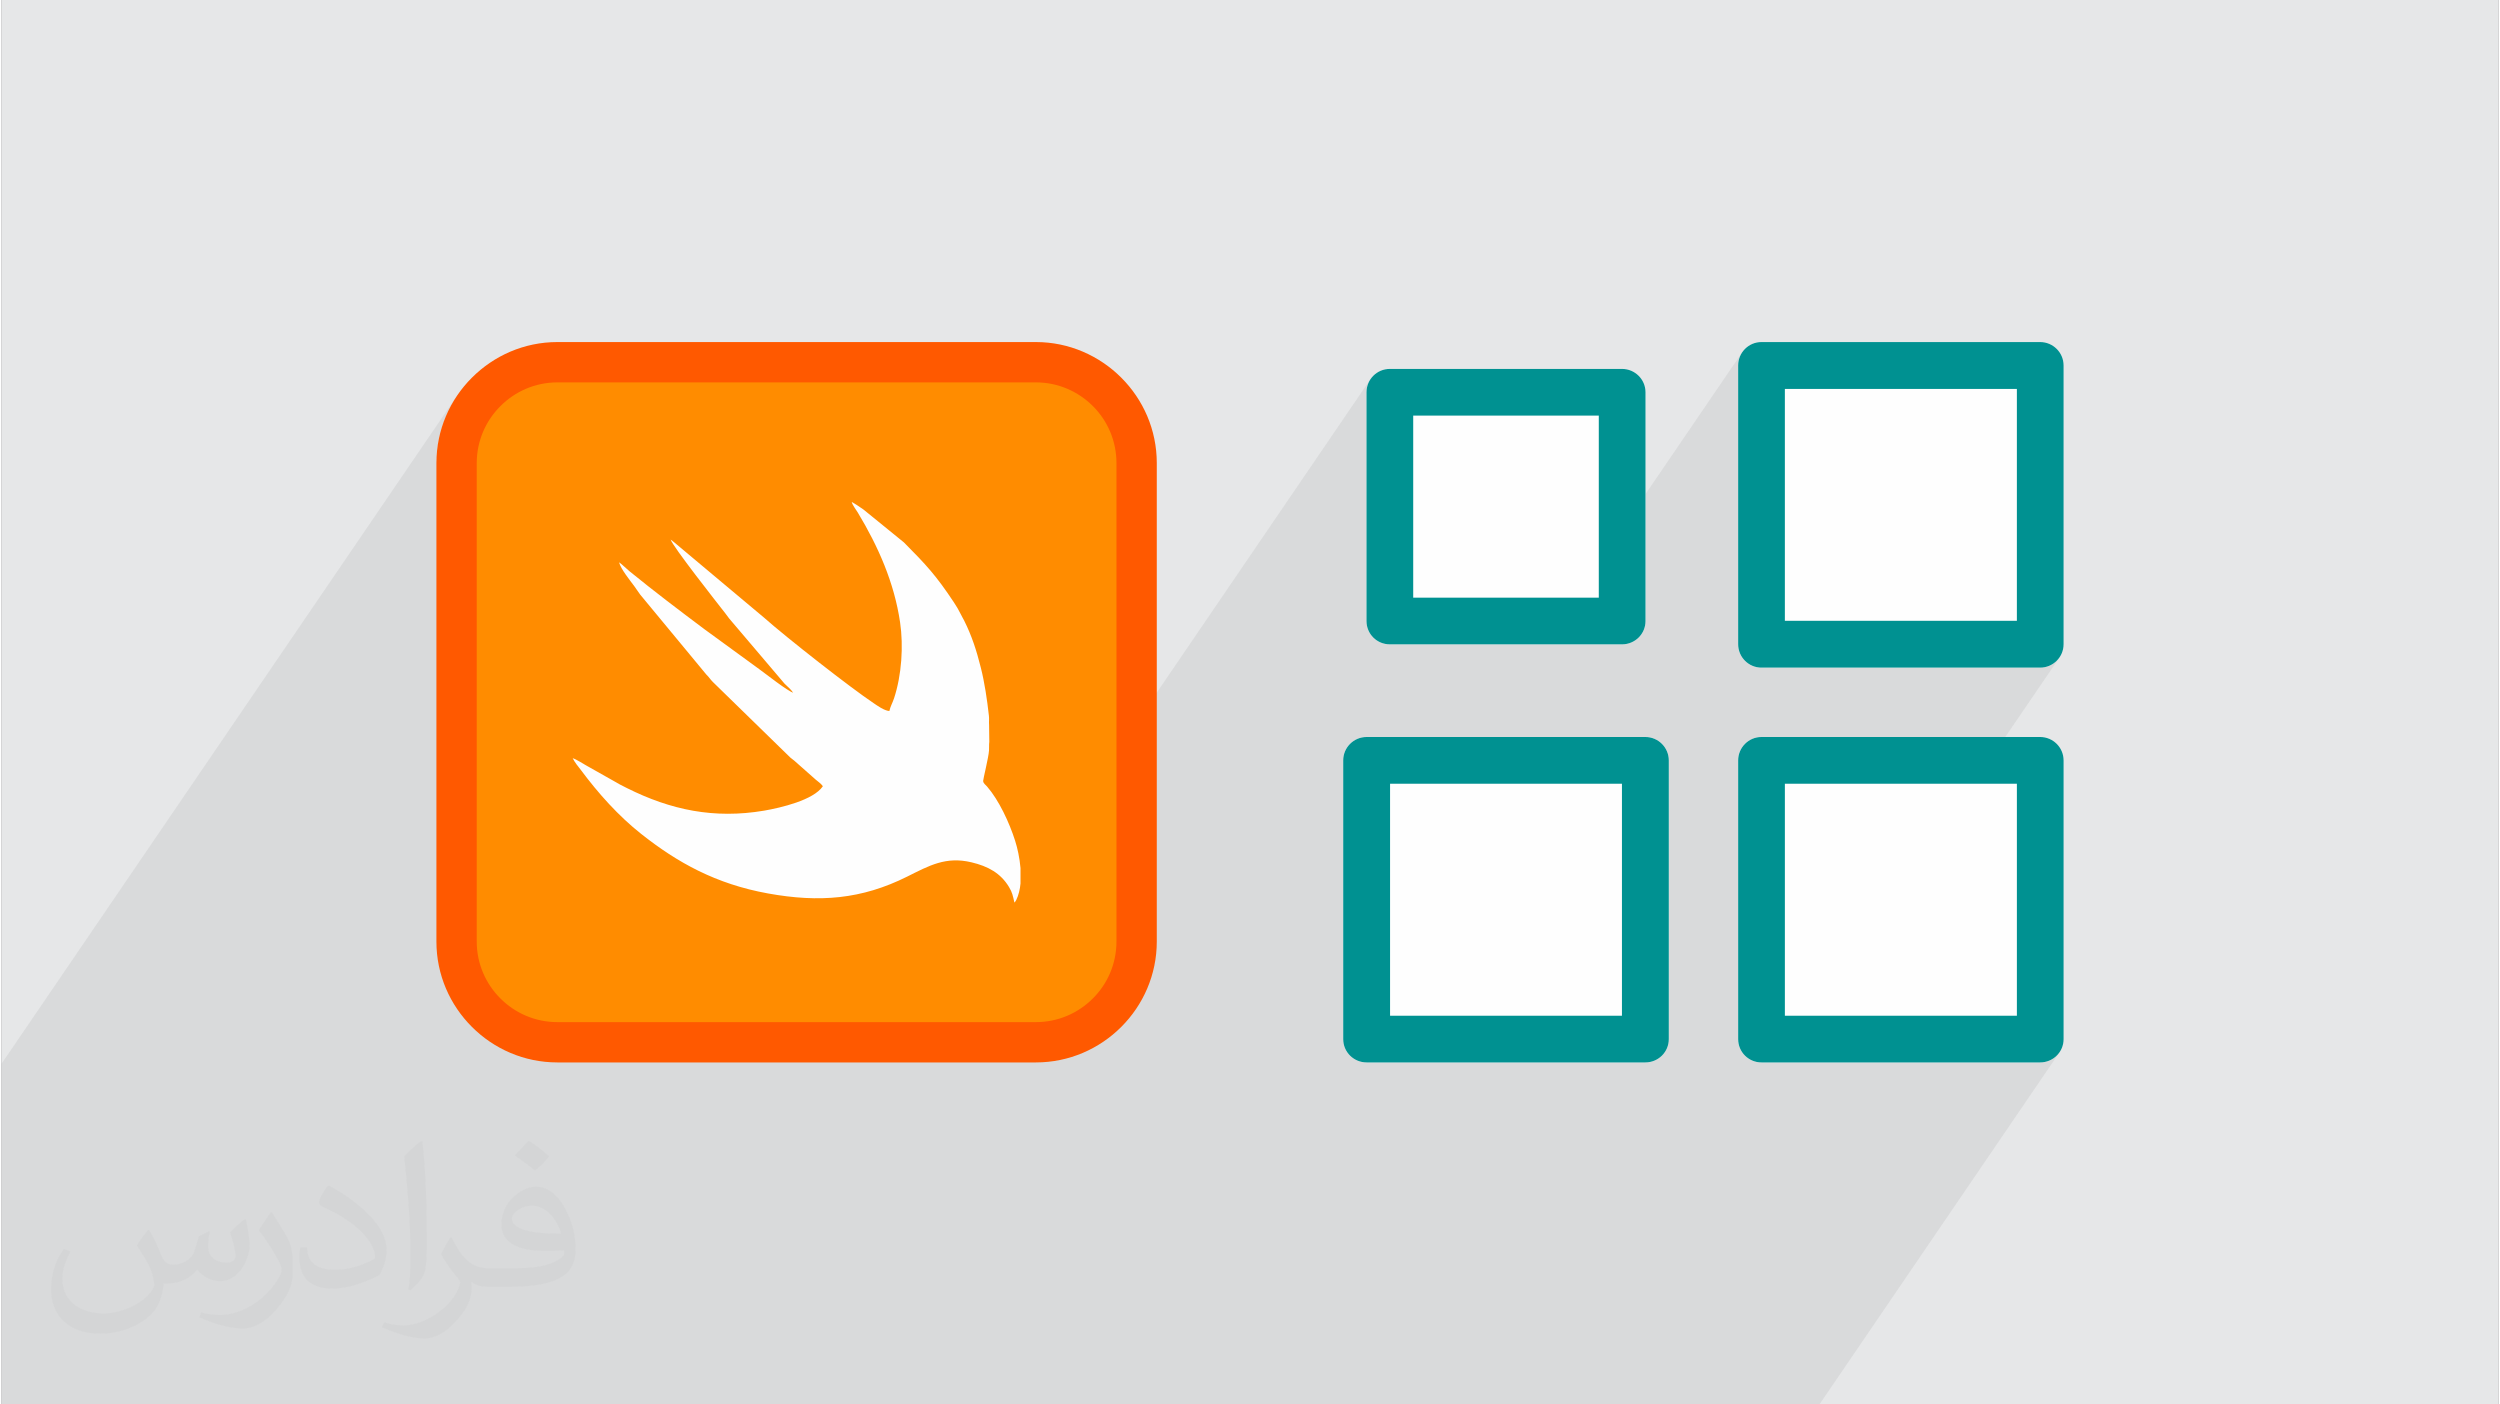 <?xml version="1.0" encoding="UTF-8"?>
<!DOCTYPE svg PUBLIC "-//W3C//DTD SVG 1.0//EN" "http://www.w3.org/TR/2001/REC-SVG-20010904/DTD/svg10.dtd">
<!-- Creator: CorelDRAW 2017 -->
<svg xmlns="http://www.w3.org/2000/svg" xml:space="preserve" width="356px" height="200px" version="1.0" shape-rendering="geometricPrecision" text-rendering="geometricPrecision" image-rendering="optimizeQuality" fill-rule="evenodd" clip-rule="evenodd"
viewBox="0 0 35600 20025"
 xmlns:xlink="http://www.w3.org/1999/xlink">
 <rect x="0" y="0" width="35600" height="20025" fill="#808080" stroke="none"/>
 <g id="Layer_x0020_1">
  <g id="_1304073269120">
   <path fill="#E6E7E8" d="M0 0l35600 0 0 20025 -35600 0 0 -20025z"/>
   <path fill="#373435" fill-opacity="0.078" d="M0 16785l0 3240 617 0 234 0 280 0 150 0 418 0 162 0 265 0 148 0 209 0 173 0 132 0 135 0 114 0 129 0 55 0 126 0 241 0 72 0 546 0 160 0 0 0 20 0 0 0 21 0 78 0 113 0 17 0 484 0 515 0 85 0 85 0 132 0 77 0 109 0 697 0 580 0 95 0 167 0 79 0 213 0 109 0 928 0 344 0 1 0 148 0 87 0 12 0 2 0 56 0 105 0 788 0 517 0 392 0 190 0 25 0 46 0 161 0 141 0 298 0 11 0 0 0 37 0 72 0 394 0 70 0 106 0 64 0 561 0 163 0 827 0 175 0 165 0 624 0 25 0 138 0 107 0 70 0 125 0 120 0 810 0 562 0 298 0 621 0 70 0 104 0 135 0 562 0 24 0 67 0 721 0 108 0 70 0 826 0 93 0 438 0 120 0 243 0 70 0 498 0 561 0 1816 0 787 0 107 0 70 0 3425 -5023 31 -56 19 -63 7 -67 0 -3974 -7 -67 -19 -63 -31 -57 -41 -49 -49 -41 -57 -31 -63 -19 -67 -7 -498 0 775 -1136 31 -57 19 -63 7 -67 0 -3974 -7 -67 -19 -63 -31 -57 -41 -49 -49 -41 -57 -31 -63 -19 -67 -7 -3974 0 -67 7 -62 19 -57 31 -49 41 -40 49 -1378 2021 0 -1453 -7 -66 -20 -63 -30 -56 -41 -49 -50 -41 -56 -31 -63 -19 -67 -7 -3312 0 -67 7 -63 19 -56 31 -49 41 -41 49 -3333 4889 0 -3695 -8 -147 -22 -143 -35 -137 -48 -132 -61 -126 -72 -118 -82 -111 -93 -102 -102 -92 -111 -83 -118 -72 -126 -60 -131 -49 -138 -35 -143 -22 -146 -7 -6824 0 -147 7 -143 22 -137 35 -132 49 -126 60 -118 72 -111 83 -102 92 -92 102 -83 111 -532 779 8 -151 26 -171 43 -165 58 -158 73 -151 87 -142 -6496 9527 0 506 0 23 0 490 0 353 0 247z"/>
   <g>
    <path fill="#FEFEFE" fill-rule="nonzero" d="M29066 9519l-3974 0c-183,0 -332,-150 -332,-334l0 -3974c0,-184 149,-334 332,-334l3974 0c184,0 334,150 334,334l0 3974c0,184 -150,334 -334,334zm0 5629l-3974 0c-183,0 -332,-148 -332,-332l0 -3974c0,-184 149,-334 332,-334l3974 0c184,0 334,150 334,334l0 3974c0,184 -150,332 -334,332zm-5629 0l-3974 0c-185,0 -334,-148 -334,-332l0 -3974c0,-184 149,-334 334,-334l3974 0c184,0 334,150 334,334l0 3974c0,184 -150,332 -334,332zm-332 -5961l-3312 0c-184,0 -332,-148 -332,-332l0 -3263c0,-182 148,-332 332,-332l3312 0c184,0 334,150 334,332l0 3263c0,184 -150,332 -334,332z"/>
    <path fill="#009191" fill-rule="nonzero" d="M25426 8851l3308 0 0 -3306 -3308 0 0 3306zm3640 668l-3974 0c-183,0 -332,-150 -332,-334l0 -3974c0,-184 149,-334 332,-334l3974 0c184,0 334,150 334,334l0 3974c0,184 -150,334 -334,334zm-8939 -998l2646 0 0 -2595 -2646 0 0 2595zm2978 666l-3312 0c-184,0 -332,-148 -332,-332l0 -3263c0,-182 148,-332 332,-332l3312 0c184,0 334,150 334,332l0 3263c0,184 -150,332 -334,332zm-3308 5295l3306 0 0 -3308 -3306 0 0 3308zm3640 666l-3974 0c-185,0 -334,-148 -334,-332l0 -3974c0,-184 149,-334 334,-334l3974 0c184,0 334,150 334,334l0 3974c0,184 -150,332 -334,332zm1989 -666l3308 0 0 -3308 -3308 0 0 3308zm3640 666l-3974 0c-183,0 -332,-148 -332,-332l0 -3974c0,-184 149,-334 332,-334l3974 0c184,0 334,150 334,334l0 3974c0,184 -150,332 -334,332z"/>
    <g>
     <path fill="darkorange" d="M7924 5165l6824 0c793,0 1436,643 1436,1436l0 6824c0,793 -643,1436 -1436,1436l-6824 0c-793,0 -1436,-643 -1436,-1436l0 -6824c0,-793 643,-1436 1436,-1436z"/>
     <path fill="#FF5900" fill-rule="nonzero" d="M7924 4877l6824 0c472,0 904,195 1216,507l1 1c312,312 506,743 506,1217l0 6823c0,473 -194,904 -506,1216l-1 1c-312,312 -743,506 -1216,506l-6824 0c-474,0 -905,-194 -1217,-506 -313,-312 -507,-743 -507,-1217l0 -6823c0,-475 194,-906 507,-1218 312,-312 743,-507 1217,-507zm6824 575l-6824 0c-315,0 -603,129 -811,338 -209,208 -338,496 -338,812l0 6823c0,316 129,603 338,811 208,209 496,337 811,337l6824 0c315,0 603,-128 811,-337 209,-207 337,-495 337,-811l0 -6823c0,-317 -128,-605 -337,-813 -208,-208 -496,-337 -811,-337l0 0z"/>
     <path fill="#FEFEFE" d="M11311 9901l0 0zm3217 2478l0 217c-8,86 -27,167 -61,236 -11,21 -13,22 -26,37 -23,-100 -29,-142 -77,-222 -119,-198 -299,-296 -534,-352 -367,-88 -604,47 -919,204 -649,324 -1252,372 -1981,240 -748,-135 -1295,-442 -1809,-848 -328,-260 -611,-577 -860,-911 -45,-58 -84,-104 -118,-169 47,11 145,77 195,104l383 216c41,21 58,35 95,54 33,18 67,33 100,51 623,312 1243,443 1957,322 235,-41 703,-149 837,-348 -28,-41 -67,-63 -104,-96l-304 -269c-25,-22 -32,-22 -56,-44l-1105 -1078c-38,-38 -52,-67 -93,-106l-943 -1140c-31,-41 -50,-74 -82,-117 -65,-89 -193,-244 -219,-343 47,32 101,89 148,127 351,286 705,554 1069,827l786 573c85,62 404,312 479,332 -33,-49 -78,-85 -122,-128l-791 -931c-19,-24 -32,-44 -53,-71 -114,-146 -757,-962 -780,-1053 25,18 70,55 96,78l1235 1035c319,284 1240,1005 1562,1219 52,35 150,107 225,113 15,-68 43,-111 67,-182 108,-328 136,-742 86,-1082 -83,-568 -314,-1087 -603,-1566 -24,-41 -75,-104 -87,-151 56,30 112,69 168,108l577 469c318,320 459,472 714,857 36,54 65,103 96,166 17,36 31,56 48,90 110,220 177,428 238,672 54,213 90,459 115,683 6,45 -1,90 3,135l3 240c-6,44 -1,79 -4,122 -5,94 -85,414 -84,436 4,37 32,51 56,79 170,197 316,510 400,773 34,106 65,248 77,392l0 0zm-3217 -2478l-13 -12 13 12zm-13 -12l-12 -13 12 13z"/>
    </g>
   </g>
   <path fill="#373435" fill-opacity="0.031" d="M2102 17538c67,103 111,202 155,311 31,64 48,183 198,183 44,0 107,-14 163,-45 63,-33 111,-82 135,-159l61 -201 145 -72 10 10c-19,76 -24,148 -24,206 0,169 145,233 262,233 68,0 128,-33 128,-95 0,-81 -34,-216 -78,-338 68,-68 136,-136 214,-191l12 6c34,144 53,286 53,381 0,92 -41,195 -75,263 -70,132 -194,237 -344,237 -114,0 -240,-57 -327,-163l-5 0c-83,101 -209,194 -412,194l-63 0c-10,134 -39,229 -82,313 -122,237 -480,404 -817,404 -470,0 -705,-272 -705,-632 0,-223 72,-431 184,-577l92 37c-70,134 -116,261 -116,385 0,338 274,499 591,499 293,0 657,-188 722,-404 -24,-237 -114,-348 -250,-565 42,-72 95,-144 160,-220l13 0zm5414 -1273c99,62 196,136 290,221 -53,74 -118,142 -201,201 -94,-76 -189,-142 -286,-212 66,-74 131,-146 197,-210zm51 925c-160,0 -291,105 -291,183 0,167 320,219 702,217 -48,-196 -215,-400 -411,-400zm-359 894c208,0 390,-6 528,-41 155,-39 286,-118 286,-171 0,-15 0,-31 -5,-46 -87,9 -186,9 -274,9 -281,0 -496,-64 -581,-223 -22,-43 -36,-93 -36,-148 0,-153 65,-303 181,-406 97,-84 204,-138 313,-138 196,0 354,159 463,408 60,136 101,292 101,490 0,132 -36,243 -118,326 -153,148 -434,204 -865,204l-197 0 0 0 -51 0c-106,0 -184,-19 -244,-66l-10 0c2,24 5,49 5,72 0,97 -32,220 -97,319 -192,286 -400,410 -579,410 -182,0 -405,-70 -606,-161l36 -70c66,27 155,45 279,45 325,0 751,-313 804,-617 -12,-25 -33,-58 -65,-93 -94,-113 -155,-208 -211,-307 49,-95 92,-171 134,-239l16 -2c139,282 265,445 546,445l43 0 0 0 204 0zm-1406 299c24,-130 26,-276 26,-412l0 -202c0,-377 -48,-925 -87,-1281 68,-75 163,-161 238,-219l21 6c51,449 64,971 64,1450 0,126 -5,250 -17,340 -8,114 -73,200 -214,332l-31 -14zm-1447 -596c7,177 94,317 397,317 189,0 349,-49 526,-133 31,-15 48,-33 48,-50 0,-111 -84,-257 -228,-391 -138,-126 -322,-237 -494,-311 -58,-25 -77,-52 -77,-76 0,-52 68,-159 123,-235l20 -2c196,103 416,255 579,426 148,157 240,315 240,488 0,128 -39,250 -102,361 -216,109 -446,191 -674,191 -276,0 -465,-129 -465,-434 0,-33 0,-85 12,-151l95 0zm-500 -502l172 278c63,103 121,214 121,391l0 227c0,183 -117,379 -306,572 -147,132 -278,188 -399,188 -180,0 -386,-56 -623,-159l26 -70c76,21 163,37 270,37 341,-2 690,-251 850,-556 19,-35 27,-68 27,-91 0,-35 -20,-74 -34,-109 -87,-165 -184,-315 -291,-453 56,-88 111,-173 172,-257l15 2z"/>
  </g>
 </g>
</svg>
